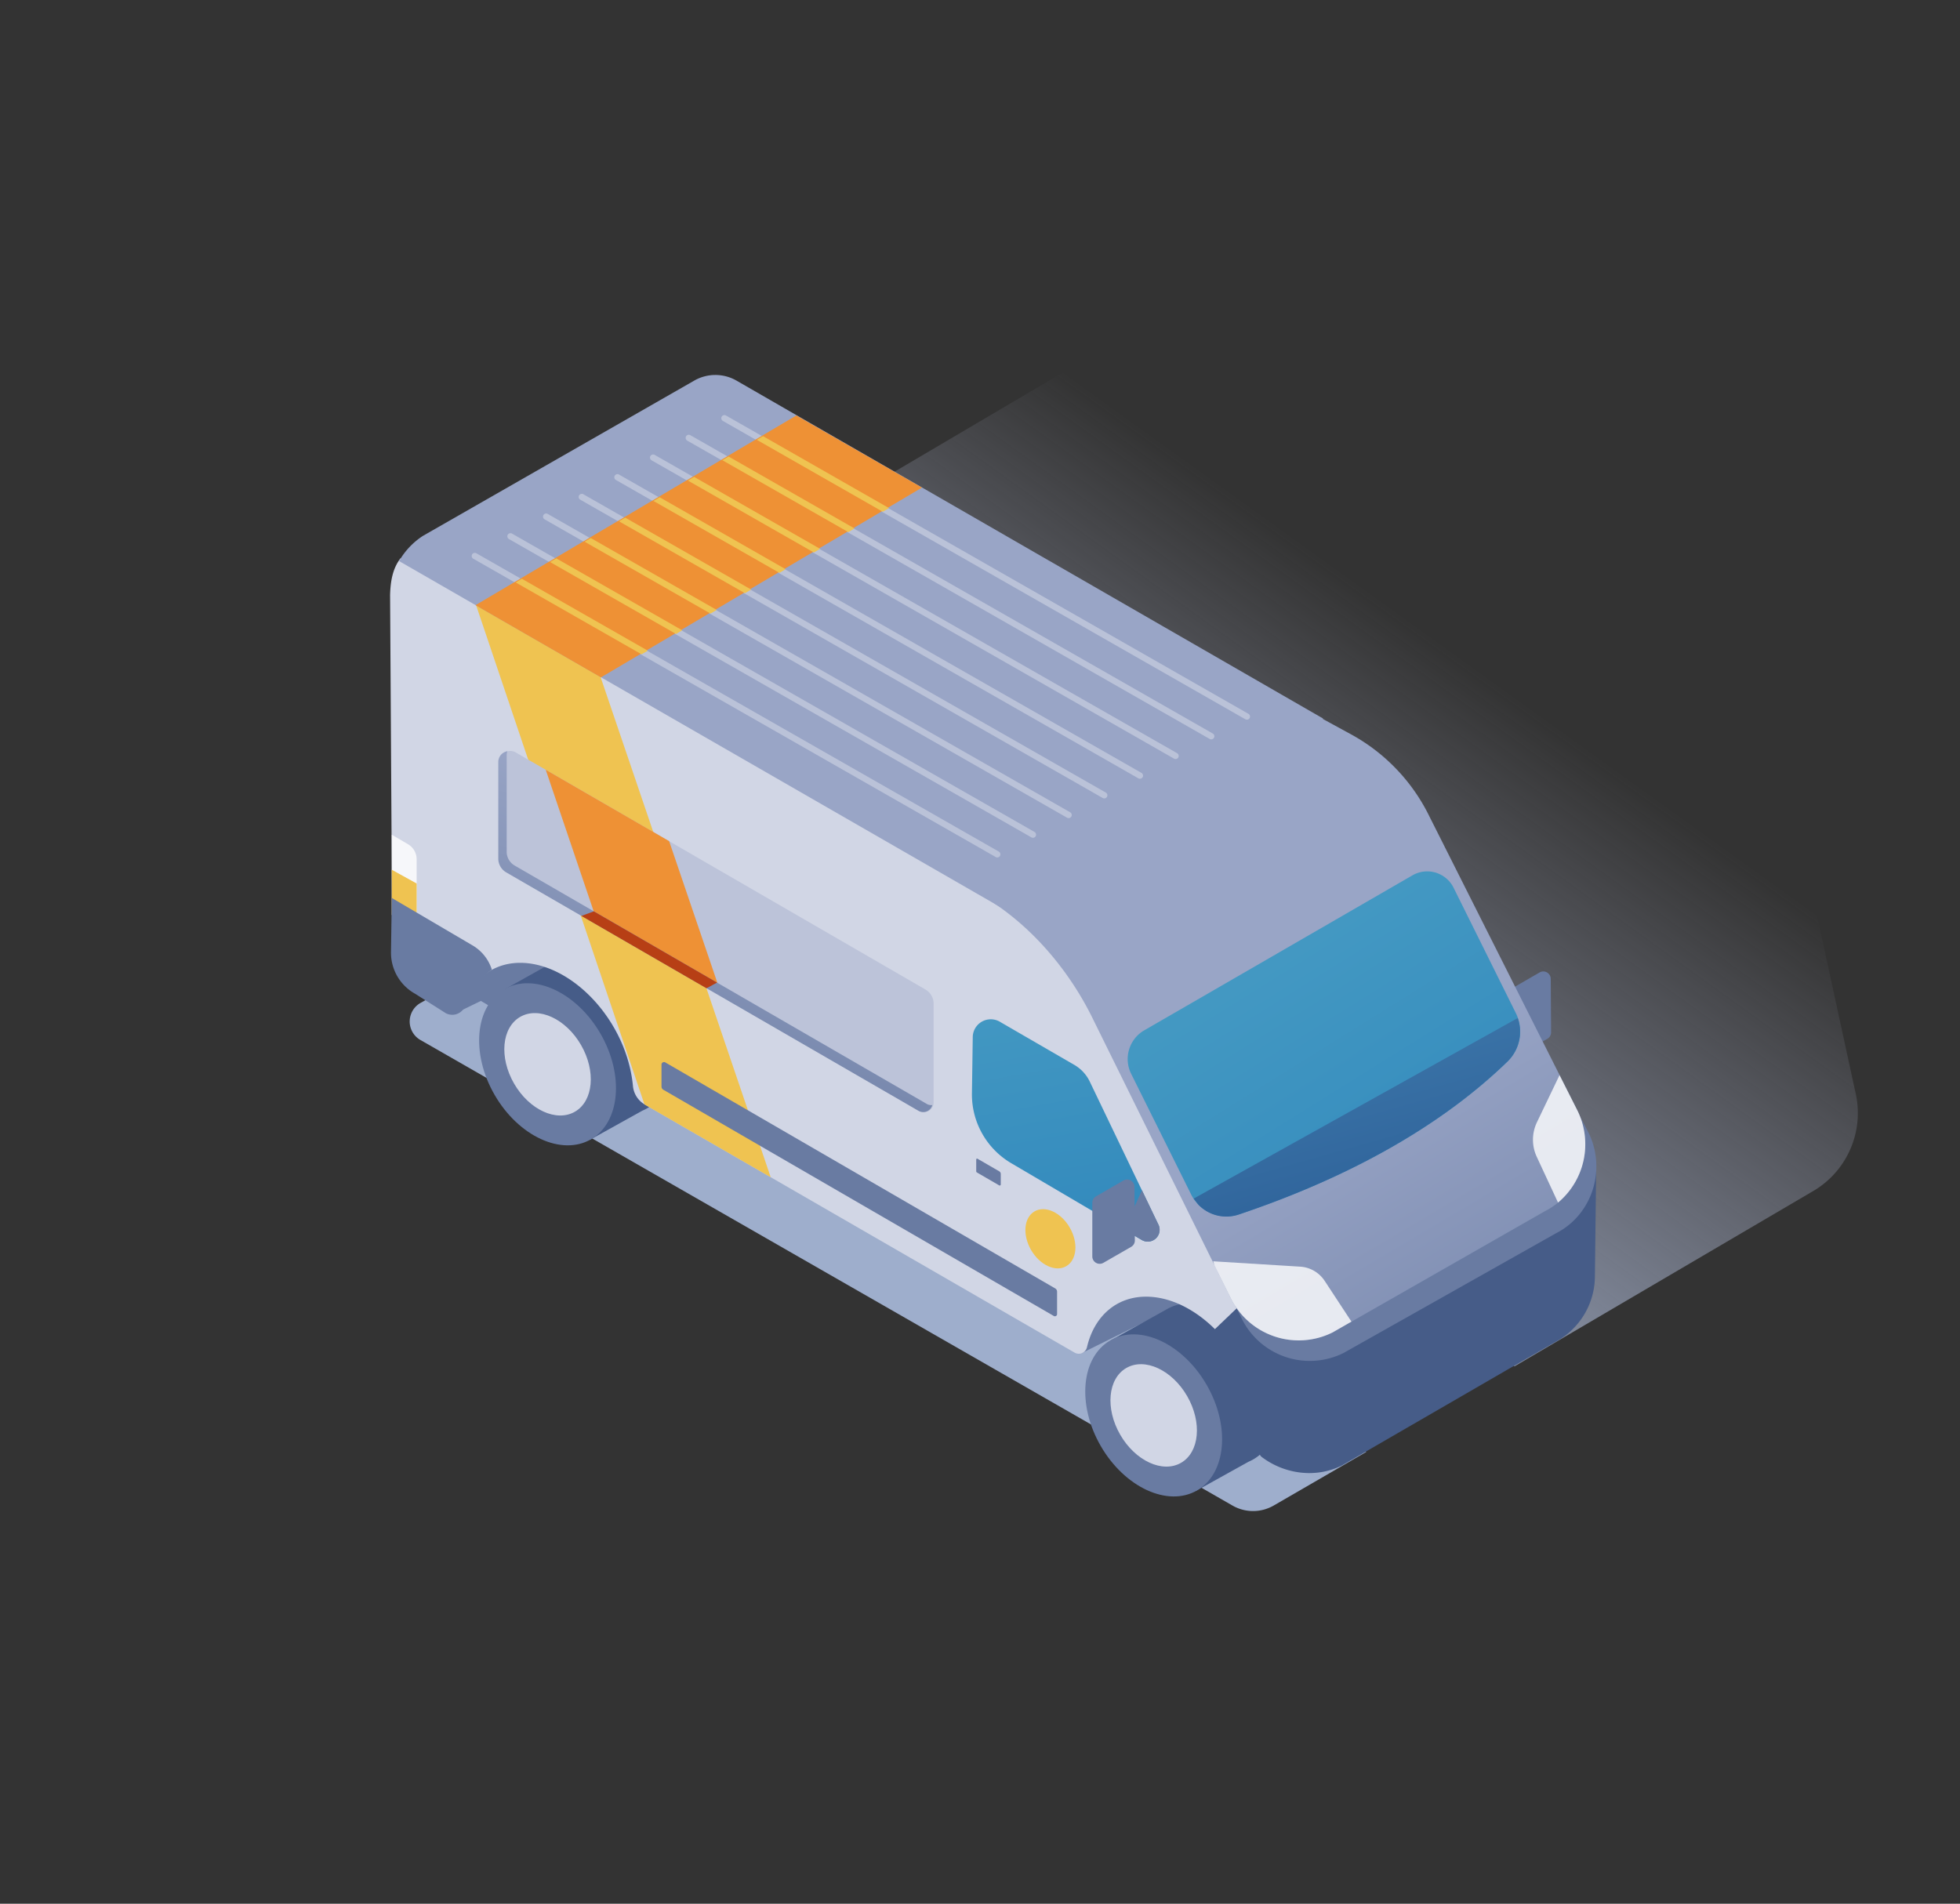 <svg xmlns="http://www.w3.org/2000/svg" xmlns:xlink="http://www.w3.org/1999/xlink" viewBox="0 0 643.64 625.27"><rect x="0" y="0" width="643.64" height="625.27" fill="#333333" stroke="none"/><defs><style>.cls-1{isolation:isolate;}.cls-2,.cls-3{mix-blend-mode:multiply;}.cls-2{fill:url(#linear-gradient);}.cls-3{fill:url(#linear-gradient-2);}.cls-4{fill:url(#linear-gradient-3);}.cls-5{fill:url(#linear-gradient-4);}.cls-6{fill:url(#linear-gradient-5);}.cls-7{fill:#465c88;}.cls-8{fill:#697ba2;}.cls-9{fill:#d1d6e5;}.cls-10{fill:#efc351;}.cls-11{fill:#fff;opacity:0.8;}.cls-12{fill:url(#linear-gradient-6);}.cls-13{fill:#99a5c6;}.cls-14{fill:url(#linear-gradient-7);}.cls-15{fill:url(#linear-gradient-8);}.cls-16{fill:#bcc3d9;}.cls-17{fill:#ee9135;}.cls-18{fill:url(#linear-gradient-9);}.cls-19{fill:url(#linear-gradient-10);}.cls-20{opacity:0.6;}.cls-21{fill:none;stroke:#d1d6e5;stroke-linecap:round;stroke-linejoin:round;stroke-width:2.05px;}.cls-22{fill:#b73f15;}</style><linearGradient id="linear-gradient" x1="266.28" y1="440.2" x2="469.02" y2="158.62" gradientUnits="userSpaceOnUse"><stop offset="0.17" stop-color="#9eaecc"/><stop offset="1" stop-color="#b2b6cc" stop-opacity="0"/></linearGradient><linearGradient id="linear-gradient-2" x1="298.66" y1="435.93" x2="464.86" y2="205.11" xlink:href="#linear-gradient"/><linearGradient id="linear-gradient-3" x1="391.88" y1="278.22" x2="384.38" y2="326.11" gradientUnits="userSpaceOnUse"><stop offset="0.23" stop-color="#465c88"/><stop offset="1" stop-color="#384b76"/><stop offset="1" stop-color="#697ba2"/></linearGradient><linearGradient id="linear-gradient-4" x1="179.49" y1="244.94" x2="171.98" y2="292.82" xlink:href="#linear-gradient-3"/><linearGradient id="linear-gradient-5" x1="199.01" y1="274.32" x2="195.08" y2="305.06" xlink:href="#linear-gradient-3"/><linearGradient id="linear-gradient-6" x1="404.41" y1="323.36" x2="510.77" y2="502.87" gradientUnits="userSpaceOnUse"><stop offset="0.22" stop-color="#99a5c6"/><stop offset="1" stop-color="#697ba2"/></linearGradient><linearGradient id="linear-gradient-7" x1="411.31" y1="305.31" x2="507.33" y2="459.22" gradientUnits="userSpaceOnUse"><stop offset="0" stop-color="#459ac3"/><stop offset="1" stop-color="#2880b9"/></linearGradient><linearGradient id="linear-gradient-8" x1="337.96" y1="315.88" x2="363.37" y2="457.08" xlink:href="#linear-gradient-7"/><linearGradient id="linear-gradient-9" x1="256.44" y1="245.22" x2="213.24" y2="367.87" xlink:href="#linear-gradient-6"/><linearGradient id="linear-gradient-10" x1="373.17" y1="109.16" x2="473.92" y2="465.57" gradientUnits="userSpaceOnUse"><stop offset="0" stop-color="#76c7e8"/><stop offset="1" stop-color="#1d4a87"/></linearGradient></defs><title>how-it-works-icon-electrical-supplier-smarts</title><g class="cls-1"><g id="illustrations"><path class="cls-2" d="M145.25,325.39l-7.12,4a7,7,0,0,0-.07,12.19L404.73,494.49a13.56,13.56,0,0,0,13.53,0l30.41-17.61L249.35,339,146.18,323.61Z"/><path class="cls-3" d="M497.36,448.76l97.56-57.27a29.69,29.69,0,0,0,14.37-32.75l-13.85-63.81a133.5,133.5,0,0,0-64-85.13L375.1,120.3a22.84,22.84,0,0,0-22.76.1L188.76,216.81Z"/><polygon class="cls-4" points="355.19 444.44 390.55 426.89 386.98 420.36 375.01 414.79 357.72 415.06 347.4 421.92 346.45 433.24 355.19 444.44"/><path class="cls-5" d="M149.18,333l35.51-17.3.27-.43L163.73,315s-8.72,1.27-9.42,2.77-1.26,1.14-1.86,3.58S149.18,333,149.18,333Z"/><polygon class="cls-6" points="222.48 366.94 148.77 323.34 172.04 315.32 187.29 313.37 208.79 318.45 231.08 340.15 233.04 352.08 222.48 366.94"/><path class="cls-7" d="M220.15,340.64c-3.05-14.68-15.27-27.18-27.3-27.93a15.26,15.26,0,0,0-9,2.09L165.63,325l27.93,49.46,17.33-9.64C218.55,361.62,222.55,352.18,220.15,340.64Z"/><ellipse class="cls-8" cx="179.81" cy="349.56" rx="20.08" ry="28.46" transform="translate(-150.69 136.74) rotate(-30)"/><ellipse class="cls-9" cx="179.81" cy="349.56" rx="12.69" ry="17.98" transform="translate(-150.69 136.74) rotate(-30)"/><path class="cls-7" d="M419.19,456c-3.05-14.68-15.27-27.18-27.3-27.92a15.23,15.23,0,0,0-9,2.09l-18.23,10.15,27.93,49.46,17.33-9.64C417.59,476.94,421.58,467.49,419.19,456Z"/><ellipse class="cls-8" cx="378.85" cy="464.88" rx="20.08" ry="28.46" transform="translate(-181.68 251.71) rotate(-30)"/><ellipse class="cls-9" cx="378.85" cy="464.88" rx="12.69" ry="17.98" transform="translate(-181.68 251.71) rotate(-30)"/><path class="cls-9" d="M382.25,326.86S360.6,285.25,351,272.26s-52.83-41.16-52.83-41.16-54.86-23.77-73.43-32.31-79.48-8.34-79.48-8.34l-13.74-7.07c-2.6,3.35-3.31,7.6-3.42,12.13l.67,109.93a15.41,15.41,0,0,0,8,13.82l15.35,11.17c3-9.07,10.33-14.76,20.16-14.15,15.36,1,31,16.91,34.85,35.65a42.89,42.89,0,0,1,.72,4.72,7.83,7.83,0,0,0,3.85,6.1L352.9,444.27a2.75,2.75,0,0,0,4.05-1.8c2.44-10.45,10.17-17.2,20.83-16.54,7.31.45,14.67,4.3,20.8,10.24,6.76,6.53,14.95,15.19,17,25,1.15,5.52-.18,10.9-1.15,15.4l2.11,2.17.53-35.77Z"/><path class="cls-10" d="M138.83,316.28a21.56,21.56,0,0,0-5.57.37,14.63,14.63,0,0,0,3.47,2.61l15.35,11.17a23.07,23.07,0,0,1,3.81-7.15C150.62,319.21,144.7,316.64,138.83,316.28Z"/><path class="cls-10" d="M154.06,192l57.57,170.74,0,0,41.46,23.92L189,198.19l-13.86-6.93c-8.88-.47-17-.67-22.45-.75Z"/><path class="cls-11" d="M136.82,299.64V282.27a5.75,5.75,0,0,0-2.85-5l-5.31-3.11v26.36Z"/><polygon class="cls-10" points="128.66 285.67 128.66 300.55 136.82 299.64 136.82 290.18 128.66 285.67"/><path class="cls-7" d="M514.28,393.75c1.88-2.41,4.38-5.69,4.58-6.21.32-.85,5.33-6.13,5.33-6.13l-.44,37.8a24.55,24.55,0,0,1-13.28,21.7l-69.75,40.38c-8.69,4.4-19,2.8-26.3-2.69-3.13-2.34,3.51-6.91,1.64-10.7L414,453Z"/><path class="cls-7" d="M428,453.08,425,445.14s-4.29-2.29-5.27-3.85-13.49-11.7-13.49-11.7l-7.41,7.09c6.73,6.53,12.31,15.29,14.34,25.09a36.61,36.61,0,0,1,.11,15.45l8,4.42,6.12-8-.52-10.48Z"/><path class="cls-8" d="M514.64,358.61l7,13.38c6,12.18,1.19,27.07-10.71,33.09l-69.66,39.27a24.91,24.91,0,0,1-33.64-11.55L402,421.34Z"/><path class="cls-8" d="M499,346.44l9.14-5.26a2.45,2.45,0,0,0,1.22-2.12l-.12-17.58a2.43,2.43,0,0,0-3.64-2.09l-9,5.2a2.41,2.41,0,0,0-1.21,2.1l0,17.64A2.42,2.42,0,0,0,499,346.44Z"/><path class="cls-12" d="M383.86,208.56l59.91,32.69a61.37,61.37,0,0,1,25.58,26.8L518,364.74c6,12.18,1.19,27.07-10.71,33.09l-69.63,39.78A24.91,24.91,0,0,1,404,426.06l-45.35-91.9c-8.24-16.69-21.71-32.08-37.76-40.84L271.25,263.9Z"/><path class="cls-13" d="M434.49,236,241.84,125a13.93,13.93,0,0,0-14,.09L138.89,176a24.33,24.33,0,0,0-7.84,8.28l197.36,113.6Z"/><path class="cls-8" d="M161.53,318.5a14.22,14.22,0,0,0-6.63-8.15l-26.24-15.42-.26,17.69a15.42,15.42,0,0,0,8,13.82l10,6.34a4.52,4.52,0,0,0,6.41-2.59A22,22,0,0,1,161.53,318.5Z"/><path class="cls-14" d="M463.73,287.56l-88.23,51a10.9,10.9,0,0,0-4.07,14.07L391,392a13,13,0,0,0,15.86,6.86c37.65-12.66,67.33-29.91,88.36-50.38a13.67,13.67,0,0,0,2.61-15.64l-20.36-41A9.68,9.68,0,0,0,463.73,287.56Z"/><path class="cls-15" d="M353,349.88l-24.44-14.16a5.92,5.92,0,0,0-9.12,5l-.27,18.45A26.19,26.19,0,0,0,332,382l42.91,25.25a3.89,3.89,0,0,0,5.39-5.23l-22.43-46.77A12.66,12.66,0,0,0,353,349.88Z"/><path class="cls-16" d="M306.59,329.62v32.55a3.11,3.11,0,0,1-4.67,2.69l-135.37-78.3a5.25,5.25,0,0,1-2.61-4.53V250.25a3.61,3.61,0,0,1,5.42-3.12L303.9,325A5.37,5.37,0,0,1,306.59,329.62Z"/><polygon class="cls-17" points="194.97 299.35 235.61 322.9 219.74 276.27 179.21 252.83 194.97 299.35"/><path class="cls-11" d="M512.13,353.13l-7.41,15.45a13.3,13.3,0,0,0-.08,11.35l7,15.05A25,25,0,0,0,518,364.74Z"/><path class="cls-11" d="M443.8,434.08,435,420.69a10.37,10.37,0,0,0-8-4.66l-28.6-1.76.41,1.32L404,426.06a24.91,24.91,0,0,0,33.64,11.55Z"/><path class="cls-18" d="M304.36,362.59,169,284.28a5.24,5.24,0,0,1-2.61-4.53V248a3.54,3.54,0,0,1,.24-1.27,3.6,3.6,0,0,0-3,3.55V282a5.23,5.23,0,0,0,2.61,4.53l135.36,78.3a3.1,3.1,0,0,0,4.56-1.87A3,3,0,0,1,304.36,362.59Z"/><path class="cls-8" d="M375,390.91l-5.83,12.95,5.77,3.4a3.89,3.89,0,0,0,5.39-5.23Z"/><path class="cls-8" d="M362.32,414.78l9.14-5.26a2.39,2.39,0,0,0,1.21-2.12l-.12-17.58a2.42,2.42,0,0,0-3.64-2.08l-9,5.2a2.43,2.43,0,0,0-1.21,2.09l0,17.65A2.43,2.43,0,0,0,362.32,414.78Z"/><path class="cls-19" d="M392,393.67l1.6,2.08a12.73,12.73,0,0,0,13.21,3.15c37.65-12.66,67.33-29.91,88.36-50.38a13.68,13.68,0,0,0,3.23-14.14Z"/><g class="cls-20"><line class="cls-21" x1="327.5" y1="280.6" x2="155.92" y2="182.61"/><line class="cls-21" x1="339.21" y1="274.14" x2="167.63" y2="176.15"/><line class="cls-21" x1="350.92" y1="267.68" x2="179.34" y2="169.68"/><line class="cls-21" x1="362.63" y1="261.21" x2="191.05" y2="163.22"/><line class="cls-21" x1="374.34" y1="254.75" x2="202.76" y2="156.75"/><line class="cls-21" x1="386.05" y1="248.28" x2="214.47" y2="150.29"/><line class="cls-21" x1="397.76" y1="241.82" x2="226.18" y2="143.82"/><line class="cls-21" x1="409.47" y1="235.35" x2="237.89" y2="137.36"/></g><path class="cls-8" d="M347.13,424.18v7.44a.71.71,0,0,1-1.07.61L217.83,357.92a1.18,1.18,0,0,1-.6-1v-7.26a.83.83,0,0,1,1.24-.72l128,74.21A1.23,1.23,0,0,1,347.13,424.18Z"/><path class="cls-8" d="M320.58,380.82v3.88a.45.45,0,0,0,.23.39l7.32,4.25a.34.34,0,0,0,.51-.29V385.6a1,1,0,0,0-.51-.89L321,380.58A.28.28,0,0,0,320.58,380.82Z"/><polygon class="cls-22" points="190.93 300.83 232.01 324.59 235.46 322.73 195.01 299.33 190.93 300.83"/><polygon class="cls-17" points="261.5 136.46 156.16 198.76 197.35 222.48 302.76 160.15 261.5 136.46"/><polygon class="cls-10" points="169.33 191.29 210.69 214.91 212.72 213.71 171.36 190.09 169.33 191.29"/><polygon class="cls-10" points="180.64 184.6 222 208.22 224.04 207.02 182.68 183.4 180.64 184.6"/><polygon class="cls-10" points="191.96 177.91 233.32 201.53 235.35 200.33 193.99 176.71 191.96 177.91"/><polygon class="cls-10" points="203.27 171.22 244.63 194.84 246.67 193.64 205.3 170.01 203.27 171.22"/><polygon class="cls-10" points="214.58 164.53 255.95 188.15 257.98 186.95 216.62 163.32 214.58 164.53"/><polygon class="cls-10" points="225.9 157.84 267.26 181.46 269.3 180.26 227.93 156.63 225.9 157.84"/><polygon class="cls-10" points="237.21 151.15 278.58 174.77 280.61 173.57 239.25 149.94 237.21 151.15"/><polygon class="cls-10" points="250.56 143.25 248.53 144.46 289.89 168.08 291.93 166.88 250.56 143.25"/><ellipse class="cls-10" cx="344.94" cy="406.87" rx="7.34" ry="10.4" transform="translate(-157.22 226.98) rotate(-30)"/></g></g></svg>
